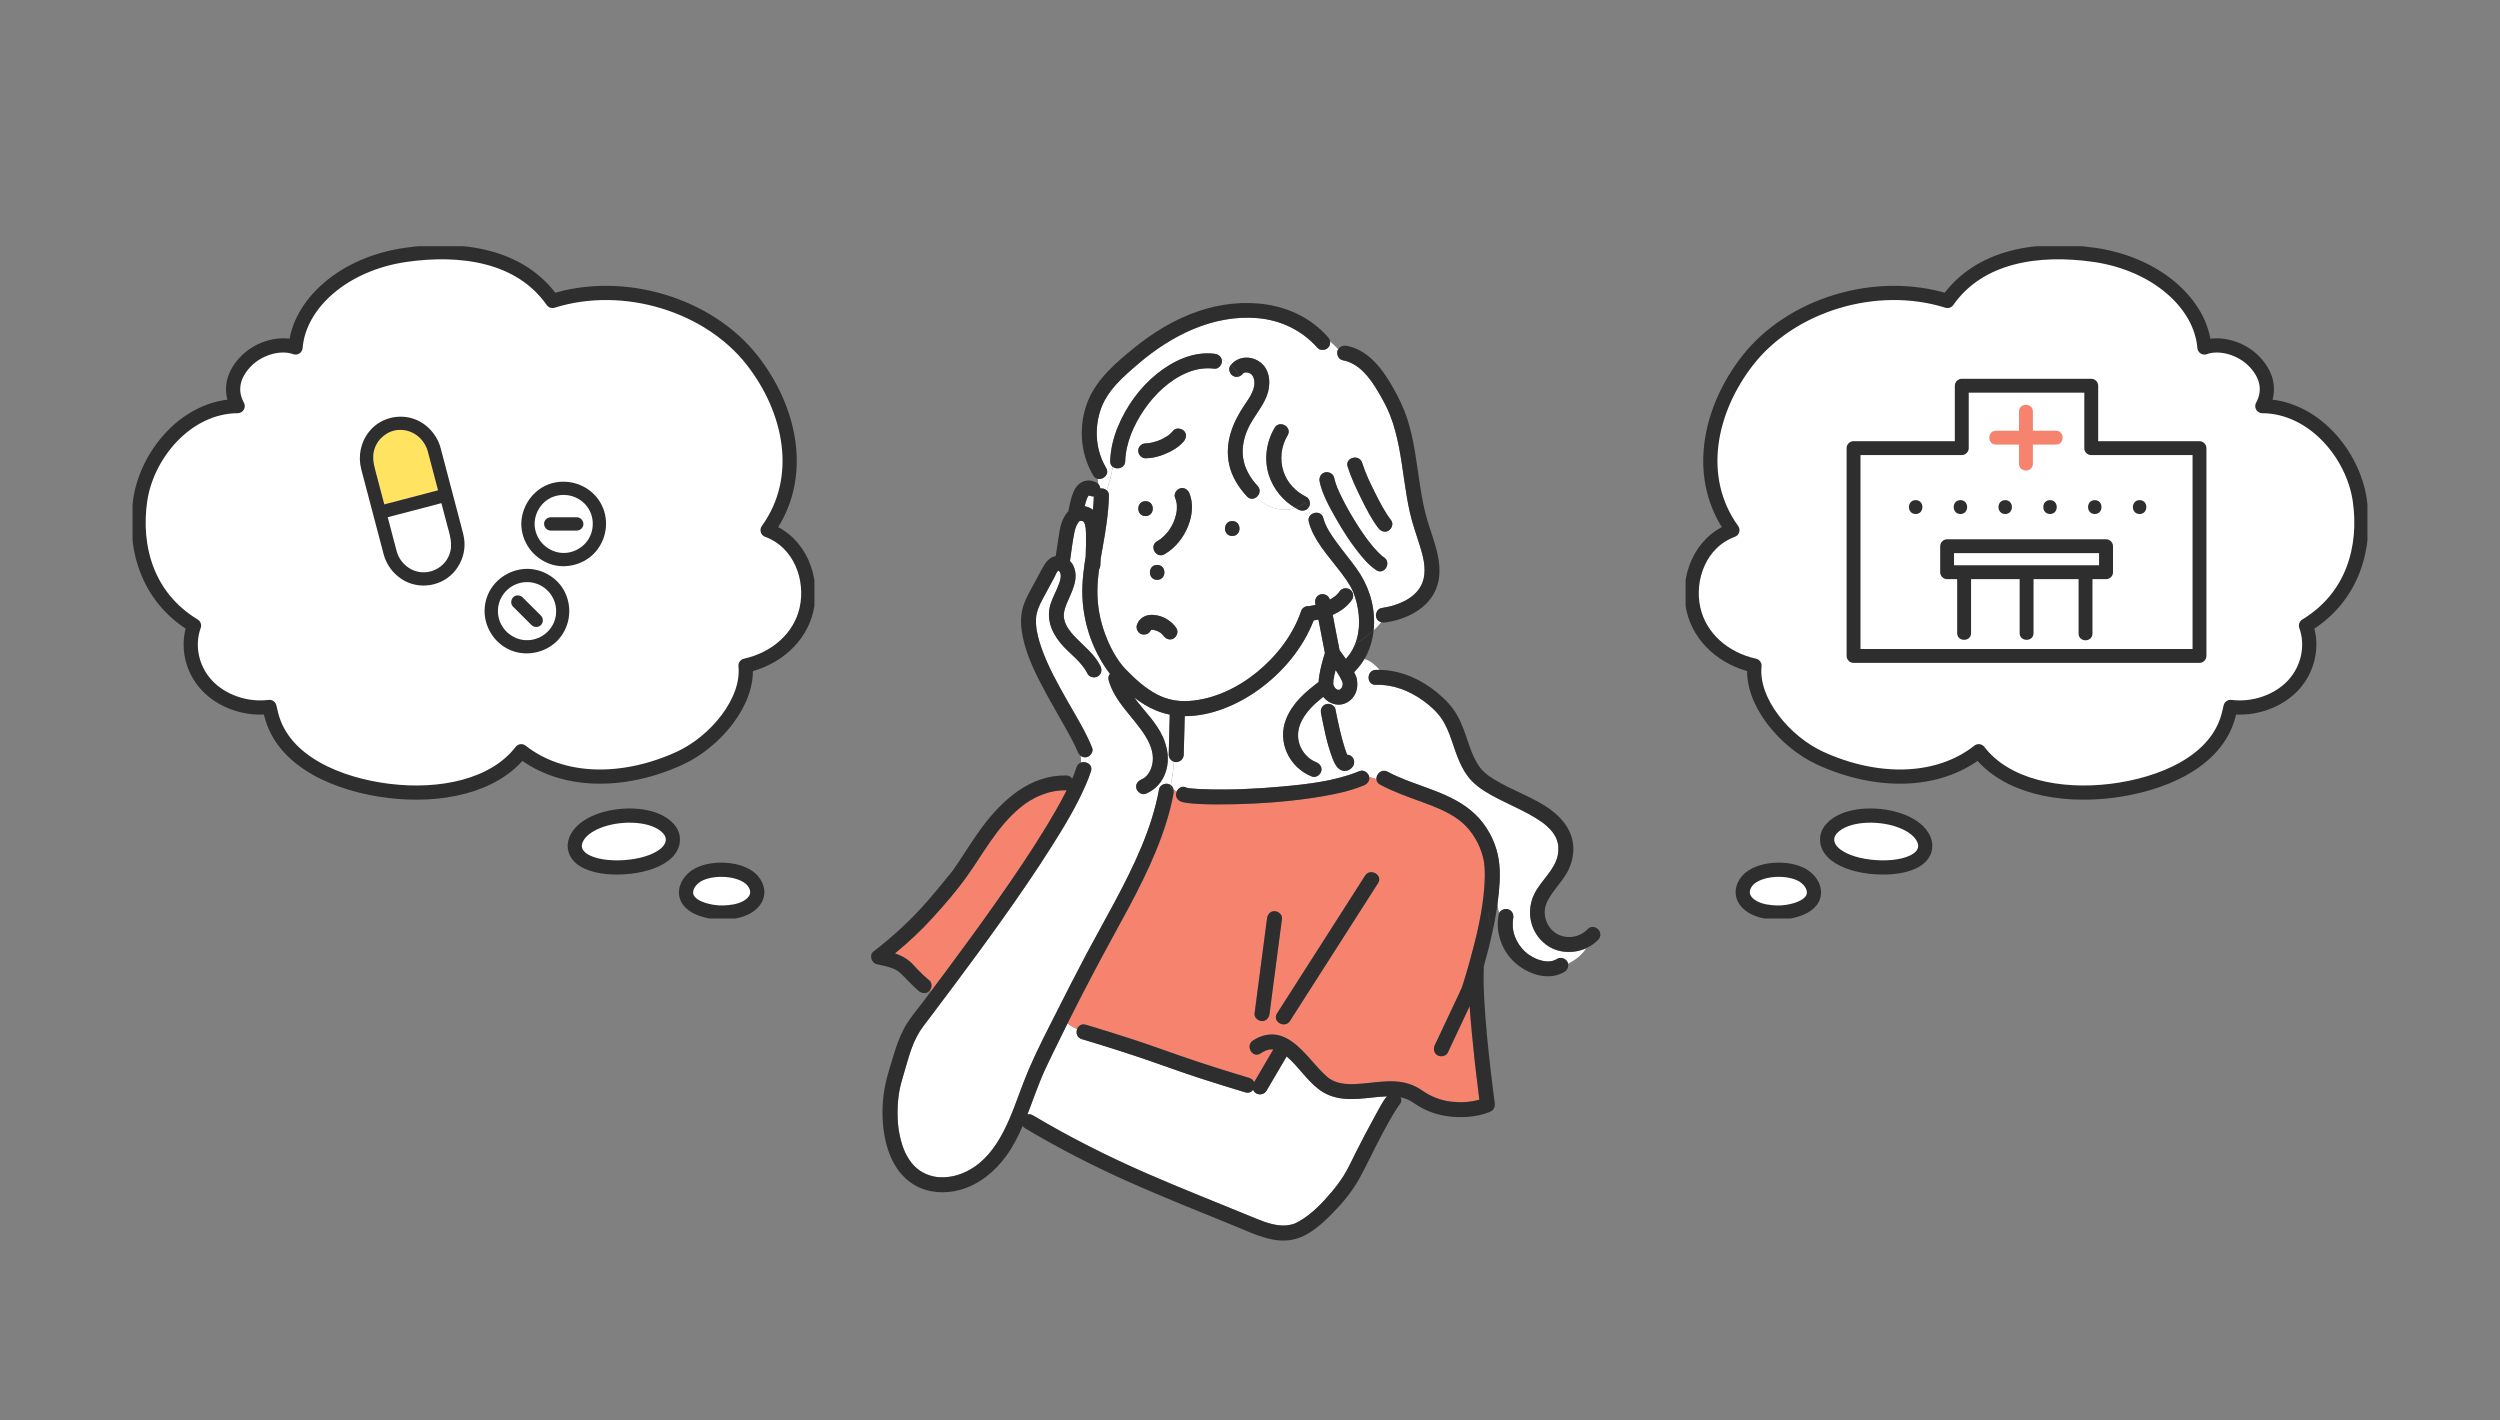 <svg fill="none" height="150" viewBox="0 0 264 150" width="264" xmlns="http://www.w3.org/2000/svg" xmlns:xlink="http://www.w3.org/1999/xlink"><rect x="0" y="0" width="264" height="150" fill="#808080" stroke="none"/><clipPath id="a"><path d="m178 26h72v71h-72z"/></clipPath><clipPath id="b"><path d="m0 0h72v71h-72z" transform="matrix(-1 0 0 1 86 26)"/></clipPath><clipPath id="c"><path d="m92 32h77v99h-77z"/></clipPath><g clip-path="url(#a)"><g fill="#fff"><path d="m222.97 83.516c5.193-.646 11.133-3.001 12.394-8.086.063-.258.123-.518.182-.777 2.444.313 5.037-.586 6.622-2.296s2.111-4.175 1.344-6.297c5.025-3.04 6.378-8.352 5.688-13.203s-4.889-9.932-10.297-9.974c.803-1.472.629-3.117-.781-4.633-1.494-1.605-3.863-2.113-5.332-1.556-.368-4.619-5.086-8.86-11.693-9.79-5.785-.813-12.034.018-15.444 4.874-7.557-2.372-16.505.417-21.083 6.264-4.105 5.244-5.61 12.414-1.63 17.942-3.436 1.267-4.833 5.114-4.117 8.331.673 3.025 3.229 5.261 6.451 5.976-.4 3.776 3.207 8.065 6.948 9.777 5.944 2.719 12.399 2.678 16.732-.738 2.867 3.732 8.603 4.857 14.016 4.184z"/><path d="m195.172 90.987c-1.365-.527-2.316-1.373-2.22-2.484.081-.947 1.096-1.753 2.445-2.117 2.205-.595 5.295-.161 6.914 1.17.805.662 1.182 1.524.909 2.28-.74 2.046-5.442 2.155-8.047 1.151z"/><path d="m186.394 96.241c-1.845-.342-2.944-1.612-2.06-3.004.92-1.448 3.947-1.761 5.711-.969 1.228.551 1.917 1.853 1.23 2.813-.508.711-1.583 1.062-2.614 1.222-.674.104-1.494.081-2.266-.063z"/></g><path d="m222.97 83.516c5.193-.646 11.133-3.001 12.394-8.086.063-.258.123-.518.182-.777 2.444.313 5.037-.586 6.622-2.296s2.111-4.175 1.344-6.297c5.025-3.04 6.378-8.352 5.688-13.203s-4.889-9.932-10.297-9.974c.803-1.472.629-3.117-.781-4.633-1.494-1.605-3.863-2.113-5.332-1.556-.368-4.619-5.086-8.86-11.693-9.79-5.785-.813-12.034.018-15.444 4.874-7.557-2.372-16.505.417-21.083 6.264-4.105 5.244-5.61 12.414-1.63 17.942-3.436 1.267-4.833 5.114-4.117 8.331.673 3.025 3.229 5.261 6.451 5.976-.4 3.776 3.207 8.065 6.948 9.777 5.944 2.719 12.399 2.678 16.732-.738 2.867 3.732 8.603 4.857 14.016 4.184z" stroke="#2e2e2e" stroke-linecap="round" stroke-linejoin="round" stroke-width="1.5"/><path d="m195.172 90.987c-1.365-.527-2.316-1.373-2.22-2.484.081-.947 1.096-1.753 2.445-2.117 2.205-.595 5.295-.161 6.914 1.17.805.662 1.182 1.524.909 2.28-.74 2.046-5.442 2.155-8.047 1.151z" stroke="#2e2e2e" stroke-linecap="round" stroke-linejoin="round" stroke-width="1.5"/><path d="m186.402 96.241c-1.845-.342-2.944-1.612-2.06-3.004.919-1.448 3.947-1.761 5.71-.969 1.229.551 1.918 1.853 1.231 2.813-.509.711-1.583 1.062-2.614 1.222-.674.104-1.494.081-2.266-.063z" stroke="#2e2e2e" stroke-linecap="round" stroke-linejoin="round" stroke-width="1.5"/></g><g clip-path="url(#b)"><g fill="#fff"><path d="m41.03 83.516c-5.193-.646-11.133-3.001-12.393-8.086-.064-.258-.123-.518-.183-.777-2.444.313-5.036-.586-6.622-2.296s-2.111-4.175-1.344-6.297c-5.025-3.04-6.378-8.352-5.688-13.203.69-4.851 4.889-9.932 10.297-9.974-.804-1.472-.63-3.117.78-4.633 1.494-1.605 3.863-2.113 5.333-1.556.368-4.619 5.086-8.86 11.693-9.79 5.785-.813 12.033.018 15.444 4.874 7.556-2.372 16.505.417 21.082 6.264 4.105 5.244 5.61 12.414 1.63 17.942 3.436 1.267 4.833 5.114 4.117 8.331-.674 3.025-3.229 5.261-6.451 5.976.4 3.776-3.207 8.065-6.949 9.777-5.944 2.719-12.399 2.678-16.732-.738-2.867 3.732-8.603 4.857-14.016 4.184z"/><path d="m68.828 90.987c1.365-.527 2.316-1.373 2.22-2.484-.082-.947-1.097-1.753-2.445-2.117-2.205-.595-5.295-.161-6.915 1.17-.805.662-1.181 1.524-.908 2.28.74 2.046 5.441 2.155 8.046 1.151z"/><path d="m77.606 96.241c1.845-.342 2.944-1.612 2.06-3.004-.919-1.448-3.946-1.761-5.71-.969-1.229.551-1.918 1.853-1.231 2.813.509.711 1.583 1.062 2.615 1.222.674.104 1.494.081 2.265-.063z"/></g><path d="m41.03 83.516c-5.193-.646-11.133-3.001-12.393-8.086-.064-.258-.123-.518-.183-.777-2.444.313-5.036-.586-6.622-2.296s-2.111-4.175-1.344-6.297c-5.025-3.04-6.378-8.352-5.688-13.203s4.889-9.932 10.297-9.974c-.804-1.472-.63-3.117.78-4.633 1.494-1.605 3.863-2.113 5.333-1.556.368-4.619 5.086-8.86 11.693-9.79 5.785-.813 12.033.018 15.444 4.874 7.556-2.372 16.505.417 21.082 6.264 4.105 5.244 5.61 12.414 1.63 17.942 3.436 1.267 4.833 5.114 4.117 8.331-.674 3.025-3.229 5.261-6.451 5.976.4 3.776-3.207 8.065-6.949 9.777-5.944 2.719-12.399 2.678-16.732-.738-2.867 3.732-8.603 4.857-14.016 4.184z" stroke="#2e2e2e" stroke-linecap="round" stroke-linejoin="round" stroke-width="1.5"/><path d="m68.828 90.987c1.365-.527 2.316-1.373 2.22-2.484-.082-.947-1.097-1.753-2.445-2.117-2.205-.595-5.295-.161-6.915 1.17-.805.662-1.181 1.524-.908 2.28.74 2.046 5.441 2.155 8.046 1.151z" stroke="#2e2e2e" stroke-linecap="round" stroke-linejoin="round" stroke-width="1.5"/><path d="m77.598 96.241c1.845-.342 2.944-1.612 2.06-3.004-.919-1.448-3.947-1.761-5.71-.969-1.229.551-1.918 1.853-1.231 2.813.509.711 1.583 1.062 2.615 1.222.674.104 1.494.081 2.266-.063z" stroke="#2e2e2e" stroke-linecap="round" stroke-linejoin="round" stroke-width="1.5"/></g><path d="m58.943 58.334c1.247.258 2.565-.345 3.216-1.424.659-1.092.575-2.527-.239-3.518-.831-1.011-2.202-1.376-3.436-.955-1.225.418-2.016 1.617-2.03 2.886.02 1.468 1.045 2.712 2.489 3.01zm-.786-3.712h2.746c.394 0 .687.323.704.702.017.379-.335.702-.704.702h-2.746c-.394 0-.687-.323-.704-.702-.017-.379.335-.702.704-.702z" fill="#fff"/><path d="m52.966 66.028c.338.601.794 1.002 1.436 1.32.017.008.037.017.053.025.006 0 .011.003.017.009.034.014.07.025.104.039.082.028.163.053.248.079.146.042.298.076.451.095.003 0 .161.011.197.014.084.003.172.006.256.003.087 0 .172-.008.256-.014.008 0 .051-.006.068-.006.025-.003.048-.008.073-.011.69-.121 1.222-.396 1.704-.865.279-.284.47-.553.653-.949.006-.008.006-.014.008-.02 0-.006.003-.009.006-.017.017-.045.034-.093.051-.14.031-.093.059-.188.085-.284.025-.095.045-.191.062-.286 0-.009.008-.056.011-.084 0-.028.009-.084.009-.093.059-.75-.096-1.376-.51-2.002-.113-.171-.152-.219-.296-.371-.104-.112-.276-.27-.363-.34-.096-.073-.296-.202-.436-.281-.158-.087-.237-.121-.344-.16-.175-.065-.352-.115-.532-.152-.048-.011-.096-.02-.144-.028 0 0-.023-.003-.045-.006-.02 0-.062-.006-.062-.006-.048-.003-.099-.009-.146-.011-.183-.008-.366 0-.549.014-.014 0-.02 0-.025 0-.04.006-.076.011-.116.02-.073.014-.144.028-.217.048-.653.16-1.177.483-1.636 1.014-.082.093-.177.225-.273.385-.045.076-.087.152-.127.23-.008.02-.07.152-.076.157-.062.154-.113.312-.152.474-.02.084-.039.168-.053.253 0 .008-.008.062-.014.09 0 .022-.006.051-.006.051-.008.182-.02.365-.008.547 0 .022.014.149.014.168.011.076.025.152.042.225.079.368.161.581.324.87zm1.222-2.948c.256-.278.735-.261.997 0 .082.081.161.16.242.241.566.564 1.132 1.129 1.698 1.693.279.278.259.713 0 .994-.256.278-.735.261-.997 0-.082-.081-.161-.16-.242-.241-.566-.564-1.132-1.129-1.698-1.693-.279-.278-.259-.713 0-.994z" fill="#fff"/><path d="m41.63 57.245c.087.329.166.657.259.983.231.814.777 1.488 1.524 1.887 1.492.795 3.382.079 4.013-1.482.456-1.123.048-2.21-.242-3.31-.192-.727-.383-1.454-.575-2.182-.059.017-.118.031-.177.048-1.83.48-3.664.96-5.494 1.438.231.873.459 1.746.69 2.622z" fill="#fff"/><path d="m40.583 53.263c.059-.017.118-.031.177-.048 1.83-.48 3.661-.96 5.494-1.438-.36-1.37-.724-2.743-1.084-4.113-.374-1.351-1.605-2.322-3.022-2.263-1.18.048-2.23.879-2.594 1.991-.256.783-.124 1.502.079 2.266.315 1.202.634 2.403.949 3.605z" fill="#ffe361"/><path d="m38.778 51.941c.208.789.417 1.578.622 2.367.279 1.053.555 2.109.834 3.162.096.359.186.722.284 1.081.293 1.061.949 1.971 1.867 2.583 1.83 1.218 4.365.806 5.716-.915.665-.845 1.022-1.929.946-3.004-.037-.522-.175-1.014-.307-1.513-.315-1.202-.634-2.403-.949-3.605-.422-1.6-.842-3.201-1.264-4.801-.428-1.553-1.673-2.825-3.261-3.187-1.563-.357-3.255.188-4.266 1.446-.918 1.137-1.214 2.6-.848 4.012.206.792.417 1.584.625 2.375zm7.834 1.196c.191.727.383 1.454.574 2.182.29 1.101.698 2.187.242 3.31-.634 1.561-2.52 2.277-4.013 1.482-.749-.399-1.295-1.07-1.523-1.887-.093-.326-.172-.654-.259-.983-.231-.873-.459-1.746-.69-2.623 1.83-.48 3.661-.96 5.494-1.438.059-.017.118-.031.177-.048zm-7.057-5.747c.363-1.112 1.414-1.943 2.594-1.991 1.417-.056 2.647.912 3.022 2.263.36 1.37.724 2.743 1.084 4.113-1.83.48-3.664.96-5.494 1.438-.059.017-.118.031-.177.048-.315-1.202-.634-2.403-.949-3.605-.203-.766-.335-1.482-.079-2.266z" fill="#2e2e2e"/><path d="m58.021 59.533c1.715.634 3.756.076 4.922-1.32 1.211-1.452 1.414-3.552.431-5.183-.977-1.614-2.864-2.423-4.711-2.089-2.095.379-3.588 2.297-3.616 4.383.025 1.89 1.2 3.552 2.977 4.209zm.462-7.095c1.233-.421 2.605-.056 3.436.955.814.991.898 2.426.239 3.518-.65 1.078-1.968 1.682-3.216 1.423-1.442-.3-2.47-1.544-2.489-3.01.017-1.266.808-2.468 2.03-2.886z" fill="#2e2e2e"/><path d="m58.158 56.029h2.746c.369 0 .721-.323.704-.702-.017-.379-.31-.702-.704-.702h-2.746c-.369 0-.721.323-.704.702.017.379.31.702.704.702z" fill="#2e2e2e"/><path d="m53.162 68.254c1.752 1.196 4.162.907 5.657-.556 1.332-1.356 1.664-3.366.873-5.085-.763-1.659-2.627-2.709-4.447-2.521-1.867.191-3.486 1.516-3.942 3.353-.456 1.831.304 3.748 1.856 4.81zm-.577-3.496c-.011-.185 0-.365.009-.547 0 0 .003-.028.006-.051.006-.028.011-.081.014-.09.014-.084.034-.169.053-.253.039-.16.09-.32.152-.474.003-.006.065-.138.076-.157.039-.079.082-.154.127-.23.096-.16.192-.289.273-.385.462-.531.983-.851 1.636-1.014.07-.017.144-.034.217-.048.037-.006.076-.014.115-.02h.025c.183-.014.366-.022.549-.014.048 0 .099.006.146.011 0 0 .039.003.062.006.02.003.045.006.045.006.048.008.096.017.144.028.18.036.36.087.532.152.107.039.186.073.344.16.144.079.344.205.436.281.087.067.256.227.363.34.144.154.183.199.296.371.414.626.569 1.255.51 2.002 0 .008-.006.065-.008.093-.006.028-.011.076-.011.084-.017.095-.037.194-.062.286-.025.096-.053.191-.084.284-.017.048-.034.093-.051.14-.003.008-.006.011-.006.017 0 .006-.006.011-.008.02-.183.399-.374.665-.653.949-.479.469-1.014.744-1.704.865-.025.006-.048.008-.073.011-.017 0-.059.006-.068.006-.085.006-.172.011-.256.014-.085 0-.172 0-.256-.003-.037 0-.194-.017-.197-.014-.152-.02-.301-.053-.451-.095-.085-.022-.166-.048-.248-.079-.034-.011-.07-.025-.104-.039-.008-.003-.014-.006-.017-.009-.017-.008-.037-.017-.053-.025-.642-.315-1.098-.716-1.436-1.32-.163-.289-.242-.502-.324-.87-.017-.073-.031-.149-.042-.225 0-.02-.011-.146-.014-.168z" fill="#2e2e2e"/><path d="m55.884 65.764c.082.081.161.16.242.241.262.261.738.278.997 0 .259-.281.279-.716 0-.994-.566-.564-1.132-1.129-1.698-1.693-.082-.082-.161-.16-.242-.241-.262-.261-.738-.278-.997 0-.259.281-.279.716 0 .994.566.564 1.132 1.129 1.698 1.693z" fill="#2e2e2e"/><path d="m200.234 68.534h31.299v-20.476h-10.697c-.23 0-.405-.088-.522-.22-.126-.117-.212-.289-.212-.513v-5.856h-12.204v5.856c0 .398-.337.734-.734.734h-10.695v20.476zm25.709-15.718c.946 0 .943 1.467 0 1.467-.944 0-.944-1.467 0-1.467zm-4.731 0c.947 0 .944 1.467 0 1.467s-.944-1.467 0-1.467zm-10.434-7.33h2.427v-2.025c0-.945 1.468-.943 1.468 0v2.025h2.428c.947 0 .944 1.467 0 1.467h-2.428v2.025c0 .946-1.468.943-1.468 0v-2.025h-2.427c-.945 0-.944-1.467 0-1.467zm5.705 8.797c-.947 0-.944-1.467 0-1.467s.944 1.467 0 1.467zm-4.731 0c-.946 0-.943-1.467 0-1.467.944 0 .944 1.467 0 1.467zm-4.73-1.467c.947 0 .944 1.467 0 1.467s-.944-1.467 0-1.467zm-2.149 4.861c0-.398.338-.734.734-.734h16.784c.397 0 .734.337.734.734v2.745c0 .23-.089.405-.221.522-.117.126-.289.211-.513.211h-1.44c.003.025.004.05.004.076v5.671c0 .946-1.468.943-1.468 0v-5.671c0-.026.002-.051.005-.076h-4.76v.029 5.671c0 .946-1.468.944-1.468 0v-5.671c0-.01 0-.019 0-.029h-5.13v.029 5.671c0 .946-1.467.944-1.467 0v-5.671c0-.01 0-.019 0-.029h-1.066c-.398 0-.734-.337-.734-.734v-2.745zm-2.582-4.861c.947 0 .944 1.467 0 1.467-.943 0-.943-1.467 0-1.467z" fill="#fff"/><path d="m206.344 59.684h15.316v-1.278h-15.316z" fill="#fff"/><g fill="#2e2e2e"><path d="m195.734 70h36.532c.396 0 .734-.336.734-.734v-21.944c0-.396-.336-.734-.734-.734h-10.697v-5.856c0-.396-.336-.734-.734-.734h-13.672c-.396 0-.734.336-.734.734v5.856h-10.695c-.396 0-.734.336-.734.734v21.944c0 .396.336.734.734.734zm.734-21.944h10.697c.396 0 .734-.336.734-.734v-5.856h12.204v5.856c0 .225.084.396.211.514.118.132.292.22.523.22h10.697v20.476h-35.066z"/><path d="m205.611 61.158h1.065v.029 5.671c0 .943 1.468.946 1.468 0v-5.671c0-.01 0-.019 0-.029h5.13v.029 5.671c0 .943 1.468.946 1.468 0v-5.671c0-.01 0-.019 0-.029h4.76c-.003.025-.005.05-.005.076v5.671c0 .943 1.468.946 1.468 0v-5.671c0-.026-.002-.051-.004-.076h1.439c.225 0 .397-.084.514-.211.132-.117.22-.292.22-.522v-2.745c0-.396-.336-.734-.734-.734h-16.783c-.397 0-.734.336-.734.734v2.745c0 .396.336.734.734.734zm14.688-2.745h1.362v1.278h-15.316v-1.278z"/><path d="m202.296 54.28c.944 0 .947-1.467 0-1.467s-.947 1.467 0 1.467z"/><path d="m207.023 54.28c.943 0 .946-1.467 0-1.467-.947 0-.947 1.467 0 1.467z"/><path d="m211.749 54.28c.944 0 .947-1.467 0-1.467s-.947 1.467 0 1.467z"/><path d="m216.482 52.812c-.943 0-.946 1.467 0 1.467.947 0 .947-1.467 0-1.467z"/><path d="m221.21 54.28c.944 0 .947-1.467 0-1.467s-.947 1.467 0 1.467z"/><path d="m225.944 54.28c.944 0 .947-1.467 0-1.467-.946 0-.946 1.467 0 1.467z"/></g><path d="m210.779 46.95h2.427v2.025c0 .943 1.468.946 1.468 0v-2.025h2.428c.944 0 .946-1.467 0-1.467h-2.428v-2.025c0-.943-1.468-.945-1.468 0v2.025h-2.427c-.944 0-.946 1.467 0 1.467z" fill="#f6836e"/><g clip-path="url(#c)"><path d="m122.18 66.617s.009.003.013.006c.016.006.025.009.044.016-.019-.006-.038-.013-.057-.022z" fill="#f6836e"/><path d="m124.264 53.164c-.01-.056-.007-.049 0 0z" fill="#f6836e"/><path d="m115.136 52.374c-.054-.022-.108-.038-.161-.054-.01.009-.019.019-.026.025-.054.082-.101.17-.145.259-.108.278-.191.561-.257.852.317.057.611.17.874.382.048-.473.083-.949.095-1.425-.171.022-.326-.016-.491-.088.038.016.073.032.111.047z" fill="#fff"/><path d="m122.86 67.134s.01.01.013.016c-.01-.016-.029-.042-.045-.064.01.016.023.032.032.048z" fill="#f6836e"/><path d="m122.18 66.618c-.045-.019-.111-.041-.077-.028.004 0 .01 0 .016.003.023.006.042.016.064.022z" fill="#f6836e"/><path d="m122.789 67.031c.013.019.023.032.032.048 0 0 .003.003.007.006-.013-.019-.026-.035-.039-.054z" fill="#f6836e"/><path d="m140.334 115.644c-1.604-.659-2.608-2.22-3.768-3.425-.222-.23-.456-.451-.697-.659-.073.123-.146.246-.218.372-.634 1.082-1.268 2.167-1.905 3.249-.221.381-.703.482-1.083.283-.159-.085-.27-.227-.33-.391-.165.243-.453.391-.824.278-1.625-.489-3.244-.987-4.857-1.514-1.714-.558-3.406-1.173-5.107-1.766-2.415-.842-4.858-1.605-7.304-2.34-.516-.155-.64-.653-.497-1.047-.349-.164-.688-.363-1.008-.606-.491.984-.979 1.971-1.457 2.958-.485 1-.979 2.003-1.401 3.031-.361.89-.687 1.792-1.023 2.691-.117.309-.235.621-.355.93.174-.047.374-.032.58.088 3.856 2.296 7.858 4.315 11.973 6.112 3.647 1.593 7.351 3.044 11.03 4.561.96.394 1.961.829 3.004.94.503.05 1.007.025 1.489-.133.047-.015.095-.031.142-.05.023-.006.032-.013.045-.016.012-.006.031-.016.057-.028.126-.06.253-.126.377-.196 1.334-.757 2.449-1.927 3.431-3.091.463-.548.894-1.122 1.277-1.728.475-.754.837-1.577 1.239-2.368.669-1.325 1.35-2.643 2.072-3.936.374-.669.745-1.467 1.258-2.076-2.037.079-4.17.681-6.131-.126z" fill="#fff"/><path d="m116.191 51.588c.247-.035.507.032.685.199.25-.83.5-1.659.624-2.488-.165-.126-.276-.322-.266-.596.041-1.246.336-2.473.811-3.624.89-2.157 2.306-4.147 4.141-5.614 1.695-1.356 3.831-2.375 6.055-2.107.352.044.662.237.757.565.289.145.64.356.97.634.811-1.012 2.275-1.034 3.244-.192.97.839.986 2.356.548 3.463-.475 1.208-1.375 2.173-1.932 3.343-.463.975-.716 2.1-.558 3.179.165 1.135.757 2.132 1.53 2.962.384.41.213.93-.13 1.192 1.071 1.148 2.725 1.602 4.119 1.132-1.302-.754-2.303-1.984-2.778-3.409-.555-1.665-.301-3.551.592-5.053.52-.874 1.889-.079 1.369.795-.691 1.161-.859 2.555-.431 3.838.393 1.176 1.29 2.113 2.392 2.659.384.189.488.729.285 1.079-.028.051-.063.095-.098.133.089.246.171.492.257.738.374-.401 1.182-.404 1.362.287.251.952.853 1.813 1.442 2.621.669.918 1.4 1.788 2.063 2.709 1.223 1.697 1.891 3.668 1.863 5.775-.003.252-.019.501-.045.754.289-.262.555-.546.789-.852-.247-.069-.45-.237-.532-.527-.105-.375.13-.908.554-.971 1.838-.271 4.024-1.139 4.468-3.144.257-1.164-.082-2.394-.428-3.504-.355-1.132-.76-2.242-1.023-3.403-.52-2.287-.713-4.63-1.16-6.929-.222-1.145-.51-2.28-.935-3.371-.332-.855-.788-1.675-1.254-2.466-.856-1.454-1.99-3.025-3.758-3.353-.421-.079-.659-.587-.555-.971.019-.073.051-.136.086-.192-.272-.29-.551-.568-.865-.823.041.237-.022.483-.212.672-.289.287-.84.322-1.122 0-1.619-1.839-3.865-2.917-6.308-3.129-4.68-.407-9.106 1.829-12.57 4.791-1.641 1.403-3.383 2.876-4.055 4.996-.637 2-.463 4.217.621 6.03.393.656-.282 1.268-.862 1.161 0 .18.013.36.041.539.079.095.143.211.178.322.015.05.025.104.028.154zm27.648-2.719c.358 1.12.783 1.996 1.325 3.091.513 1.028 1.048 2.085 1.749 2.999.26.341.05.883-.285 1.079-.403.233-.824.057-1.084-.284-.719-.94-1.267-2.025-1.787-3.081-.542-1.094-1.074-2.22-1.445-3.387-.31-.971 1.22-1.381 1.527-.419zm-3.932 1.019c.393-.107.887.132.976.552.159.76.434 1.325.742 1.962.43.892.918 1.76 1.441 2.602.498.804 1.074 1.672 1.622 2.359.254.319.517.631.802.921.127.132.26.259.396.378.019.019.117.095.136.11.038.025.076.054.114.079.853.552.057 1.917-.798 1.362-.589-.382-1.077-.899-1.524-1.432-1.074-1.28-1.993-2.697-2.81-4.154-.656-1.167-1.372-2.447-1.651-3.769-.089-.419.117-.852.554-.971z" fill="#fff"/><path d="m139.736 73.587c-.871.684-1.676 1.435-2.214 2.413-.457.826-.59 1.757-.27 2.655.282.792.929 1.514 1.721 1.823.399.158.678.523.554.971-.104.379-.576.707-.976.552-2.417-.949-3.713-3.684-2.712-6.122.688-1.678 2.019-2.807 3.413-3.867.006-.218.031-.438.069-.665.127-.81.349-1.612.593-2.394-.032-.164-.064-.328-.095-.492-.197-1.012-.393-2.028-.59-3.04-.167.035-.335.066-.5.091-1.141 2.939-3.241 5.453-5.792 7.298-2.215 1.605-5.035 2.823-7.823 2.81-.035 1.356-.073 2.712-.108 4.069-.012.442-.355.769-.792.788-.085.003-.168-.013-.247-.041-.048.845-.174 1.668-.326 2.476.161.117.259.296.297.489.108.066.216.133.33.199.158-.391.589-.672 1.049-.416.041.009.082.022.123.032.057.013.114.019.171.028.029.003.057.006.086.009.469.047.941.072 1.41.088 2.763.098 5.545-.028 8.295-.281 2.719-.249 5.589-.571 8.168-1.624-.209-.208-.418-.416-.627-.624-.01.019-.016.041-.029.06-.345.568-1.074.735-1.578.259-.335-.319-.51-.782-.668-1.205-.551-1.476-.849-3.062-1.16-4.605-.085-.419.118-.852.555-.971.393-.107.89.132.972.549v-.527c-.503-.091-.969-.382-1.292-.788z" fill="#fff"/><path d="m163.252 99.746c-1.686-1.268-2.129-3.517-1.21-5.374.7-1.41 2.138-2.466 2.458-4.056.051-.249.073-.457.06-.81-.009-.296 0-.249-.082-.561-.035-.133-.076-.262-.127-.388-.003-.009-.006-.016-.009-.022-.006-.009-.01-.019-.019-.038-.032-.06-.06-.12-.092-.18-.054-.098-.111-.196-.174-.287-.019-.032-.13-.177-.146-.199-.171-.208-.355-.401-.555-.58-.088-.082-.183-.158-.275-.237-.155-.129-.022-.028-.193-.148-.466-.334-.954-.631-1.458-.905-1.052-.571-2.148-1.056-3.213-1.599-.988-.505-1.996-1.072-2.779-1.87-1.159-1.186-1.634-2.842-2.164-4.365-.278-.807-.598-1.596-1.09-2.299-.494-.71-1.207-1.334-1.907-1.839-1.464-1.053-3.172-1.722-4.993-1.665-1.021.032-1.018-1.545 0-1.577h.031c-.643-.35-1.324-.473-2.078-.025.754-.451 1.432-.328 2.078.025.127-.003.251-.003.377 0-.459-.52-.944-.956-1.606-1.161-.304.508-.681.975-1.096 1.4.129.243.247.498.297.76.089.571.045 1.12-.237 1.634-.244.445-.659.788-1.141.946-.298.098-.602.11-.893.057v.527c.275 1.375.56 2.76.985 4.097.07.221.155.435.231.653.007.013.013.025.016.038.124.006.247.035.361.101.346.202.485.662.311 1.019.209.208.418.416.627.624.013-.006.029-.009.045-.016.396-.164.871.18.975.552.01.032.01.06.016.088.257.051.507.133.758.224-.032-.539.554-1.123 1.188-.782 3.013 1.608 6.745 2.066 9.28 4.523 1.173 1.135 2.025 2.697 2.364 4.289.272 1.277.228 2.611.101 3.905-.038.382-.085.763-.136 1.145.022.379.079.729.181 1.044.164-.315.579-.479.915-.388.434.12.637.552.555.971-.048.24-.064.625-.041.984.006.079.025.214.063.385.041.183.095.363.155.539.2.561.583 1.145 1.055 1.587.073.069.149.132.225.195.032.029.045.038.048.041.006 0 .019.013.057.038.142.095.282.189.431.274.345.196.561.287.947.392.361.097.51.123.9.1.257-.012.542-.104.792-.255.368-.224.871-.079 1.084.284.038.066.063.135.079.208.783-.385 1.467-.921 1.917-1.627-1.359.618-3.032.539-4.255-.385z" fill="#fff"/><path d="m142.521 63.645c-.475.565-1.099.984-1.787 1.287.241 1.24.482 2.482.723 3.722.231.303.453.615.671.93.257-.293.485-.606.679-.949.101-.18.186-.369.266-.558.32-.779.453-1.624.446-2.47-.006-.842-.167-1.776-.427-2.567-.171.233-.361.432-.571.602z" fill="#fff"/><path d="m143.095 63.046c-.057-.18-.12-.353-.187-.514-.358-.855-.953-1.621-1.511-2.35-1.185-1.555-2.674-3.129-3.184-5.062-.076-.293.006-.536.164-.706-.085-.246-.164-.492-.256-.738-.247.268-.65.315-.986.148-.117-.057-.228-.126-.339-.189-1.394.47-3.048.016-4.119-1.132-.282.214-.678.259-.988-.079-.875-.937-1.581-2.05-1.87-3.312-.522-2.283.324-4.453 1.597-6.33.529-.779 1.265-1.769 1.005-2.772-.092-.35-.27-.549-.548-.64-.172-.057-.276-.06-.4-.035-.085.019-.152.041-.177.076-.114.154-.263.271-.428.334.007.022.019.038.026.06-.007-.022-.019-.041-.026-.06-.203.079-.431.079-.656-.05-.342-.199-.538-.735-.285-1.079.016-.022.035-.038.051-.06-.33-.274-.678-.489-.97-.634.019.069.035.142.035.224 0 .388-.367.839-.792.788-1.017-.123-1.952.028-2.89.419-1.847.766-3.399 2.258-4.518 3.886-1.109 1.612-1.952 3.526-2.015 5.463-.025.741-.874.94-1.318.596-.124.83-.374 1.659-.624 2.488.136.126.228.309.222.552-.042 1.801-.324 3.576-.64 5.346-.08.438-.159.88-.232 1.321-.009.236-.019.476-.035.713-.009.158-.06.306-.139.429-.101.751-.168 1.504-.171 2.264-.01 1.523.26 3.015.779 4.447.498 1.369 1.239 2.832 2.266 3.882.979 1 2.028 1.958 3.279 2.608 1.055.549 2.212.757 3.394.675 2.61-.18 5.139-1.41 7.141-3.047 2.066-1.69 3.787-3.892 4.652-6.428.142-.419.516-.574.865-.536.066-.019.139-.032.215-.041-.276.035.029-.006.092-.019.073-.013.142-.025.215-.041.048-.009.095-.025.143-.035-.01-.047-.019-.095-.029-.139-.082-.419.114-.848.555-.971.39-.107.893.132.976.552.047-.025.098-.047.142-.076.14-.082.267-.189.406-.268-.006 0-.01.003-.013.006-.136.079-.05.038 0 0 .003 0 .007-.006.01-.006.025-.022.05-.041.076-.063.06-.054.12-.107.174-.167.051-.051.095-.104.143-.158.015-.025.038-.054.054-.079.243-.369.687-.492 1.083-.284.365.192.513.735.285 1.079-.079.123-.171.237-.263.347.209-.17.403-.369.571-.602zm-22.109-16.23c.114 0 .228-.013.342-.022.028-.006.06-.009.089-.016.069-.013.139-.028.212-.044.149-.035.295-.072.44-.12.076-.025.152-.05.225-.076.064-.022.152-.076.219-.085.028-.013.057-.025.089-.041.082-.038.164-.079.244-.123.145-.079.288-.161.424-.252.06-.038.117-.082.174-.123.039-.032.073-.063.111-.095.118-.104.229-.218.333-.341.285-.338.827-.268 1.122 0 .332.303.266.801 0 1.116-.536.628-1.268 1.047-2.022 1.356-.627.259-1.318.432-2.002.438-.444.003-.773-.363-.792-.788-.019-.429.377-.785.792-.788zm-.016 7.683c-1.02 0-1.02-1.577 0-1.577s1.02 1.577 0 1.577zm1.229 5.153c1.021 0 1.021 1.577 0 1.577-1.02 0-1.02-1.577 0-1.577zm1.743 7.762c-.364.233-.84.066-1.071-.268.013.019.003.009-.051-.069 0 0-.003-.003-.006-.006-.048-.054-.101-.107-.155-.158-.022-.022-.048-.041-.07-.06-.06-.044-.124-.082-.187-.12-.066-.038-.133-.073-.203-.107 0 0 0 0-.003 0-.047-.016-.076-.028-.089-.032-.107-.038-.218-.063-.332-.085-.067-.006-.133-.006-.2 0-.009 0-.022.003-.032.006-.155.369-.541.565-.941.473-.408-.091-.675-.574-.554-.971.149-.483.494-.823.969-.994.381-.136.805-.11 1.195-.032.802.158 1.568.665 2.012 1.347.241.369.063.855-.285 1.079zm1.53-11.874c-.497 1.23-1.33 2.305-2.49 2.98-.884.514-1.679-.848-.799-1.363.13-.076.254-.158.377-.243.013-.009.026-.016.032-.022 0 0 .007-.006.016-.013.048-.041.095-.079.143-.12.206-.183.392-.382.57-.593.009-.013.019-.022.025-.028 0 0 .003-.006.013-.019.038-.05.073-.101.108-.151.076-.114.149-.227.218-.347.07-.117.133-.236.19-.359.026-.054.051-.11.076-.167.004-.009.007-.013.01-.016 0-.009.006-.016.009-.032.092-.246.175-.495.232-.754.022-.095.038-.192.054-.287.003-.032.012-.104.012-.117.007-.057.01-.11.01-.167.006-.12.006-.243 0-.363 0-.054-.007-.107-.013-.161 0-.009 0-.016 0-.025-.041-.221-.095-.432-.18-.64-.162-.397.177-.867.554-.971.447-.123.814.158.976.552.437 1.075.282 2.369-.143 3.419zm4.655 1.063c-1.02 0-1.02-1.577 0-1.577s1.02 1.577 0 1.577z" fill="#fff"/><path d="m123.938 83.758c-.187 1.022-.437 2.028-.745 3.018-1.314 4.245-3.491 8.175-5.617 12.057-1.67 3.05-3.286 6.135-4.842 9.247.324.243.659.442 1.008.606.127-.35.459-.612.919-.476 1.625.489 3.244.987 4.857 1.514 1.714.558 3.406 1.173 5.108 1.766 2.414.842 4.857 1.605 7.303 2.34.269.082.428.255.504.46.073-.123.145-.246.218-.372.606-1.031 1.208-2.062 1.813-3.094-.067-.006-.137-.009-.203-.009-.029 0-.159.009-.168.006-.311.038-.65.205-.979.423-.852.564-1.645-.804-.799-1.363.853-.564 1.889-.813 2.887-.507.912.28 1.67.905 2.332 1.57.615.615 1.163 1.29 1.755 1.927.266.284.539.565.834.817.158.136.139.126.351.265.152.098.311.183.482.249.935.366 1.98.306 2.959.221 1.074-.095 2.145-.268 3.226-.234 1.106.038 2.107.319 3.016.953.922.643 1.993 1.082 3.118 1.198 1.023.108 1.993.06 2.95-.214-.032-.24-.064-.483-.095-.722-.267-2.094-.504-4.195-.697-6.295-.086-.947-.172-1.899-.238-2.852-.77 1.634-1.54 3.268-2.307 4.902-.183.388-.741.482-1.083.283-.393-.227-.466-.693-.285-1.078.865-1.839 1.733-3.678 2.598-5.516.085-.18.158-.391.259-.568.023-.073.048-.145.07-.218.26-.807.501-1.621.729-2.438.741-2.665 1.407-5.424 1.584-8.127.041-.634.057-1.271.013-1.905-.013-.161-.026-.322-.048-.483-.006-.035-.035-.218-.041-.249-.057-.293-.136-.577-.231-.861-.466-1.413-1.347-2.675-2.51-3.501-1.172-.833-2.442-1.318-3.767-1.804-1.505-.549-3.019-1.082-4.436-1.836-.263-.139-.377-.356-.389-.58-.251-.088-.501-.17-.758-.224.067.407-.199.729-.567.883-1.41.583-2.928.905-4.429 1.161-3.115.53-6.287.763-9.446.83-1.197.025-2.395.028-3.593-.035-.424-.022-.849-.057-1.27-.117-.247-.035-.517-.073-.729-.211-.38-.243-.434-.647-.301-.971-.114-.063-.222-.129-.329-.199.022.117.031.236.009.359zm17.069 13.634c1.048-1.64 2.097-3.283 3.146-4.923.545-.855 1.917-.063 1.369.795-.387.602-.77 1.205-1.157 1.807-1.666 2.605-3.33 5.21-4.997 7.815-1.048 1.64-2.097 3.283-3.146 4.923-.545.855-1.917.063-1.369-.795.387-.602.77-1.204 1.157-1.807 1.667-2.605 3.33-5.21 4.997-7.815zm-7.215-.385c.057-.426.317-.788.792-.788.39 0 .846.366.792.788-.437 3.343-.877 6.69-1.315 10.033-.057.425-.317.788-.792.788-.39 0-.846-.366-.792-.788.437-3.343.878-6.69 1.315-10.033z" fill="#f6836e"/><path d="m105.326 95.089c1.819-2.589 3.6-5.213 5.241-7.919.688-1.135 1.356-2.287 1.958-3.469.045-.085.083-.17.127-.256-.019 0-.038.006-.06.006-1.835-.025-3.524.716-4.908 1.877-2.399 2.012-3.783 4.712-5.583 7.232-1.087 1.523-2.351 2.971-3.606 4.356-1.229 1.356-2.57 2.596-3.98 3.76.567.195 1.109.457 1.575.858.288.246.532.539.789.813.396.423.824.817 1.274 1.186.317.259.282.779.038 1.069.048.019.095.038.143.057.504-.672 1.011-1.343 1.514-2.018 1.857-2.495 3.691-5.005 5.478-7.551z" fill="#f6836e"/><path d="m130.125 56.6c1.02 0 1.02-1.577 0-1.577-1.021 0-1.021 1.577 0 1.577z" fill="#2e2e2e"/><path d="m120.968 52.922c-1.02 0-1.02 1.577 0 1.577 1.021 0 1.021-1.577 0-1.577z" fill="#2e2e2e"/><path d="m122.195 61.233c1.02 0 1.02-1.577 0-1.577s-1.02 1.577 0 1.577z" fill="#2e2e2e"/><path d="m125.012 46.602c.266-.315.333-.81 0-1.117-.295-.268-.833-.337-1.122 0-.101.12-.212.233-.332.341-.035.032-.073.063-.111.095-.057.041-.114.082-.174.123-.137.091-.279.177-.425.252-.079.041-.162.082-.244.123-.029.013-.057.028-.089.041-.066.009-.155.063-.218.085-.076.028-.149.054-.225.076-.146.047-.292.085-.441.12-.069.016-.139.032-.212.044-.029.006-.06.009-.089.016-.114.009-.228.022-.342.022-.415 0-.811.359-.792.788.019.426.349.792.792.788.681-.006 1.375-.18 2.003-.438.754-.312 1.486-.729 2.021-1.356z" fill="#2e2e2e"/><path d="m122.125 66.597s-.009 0-.016-.003c.013.006.042.016.089.032-.003 0-.006-.003-.013-.006-.022-.009-.041-.016-.063-.022z" fill="#2e2e2e"/><path d="m123.943 67.418c.349-.224.526-.71.286-1.079-.444-.681-1.211-1.189-2.012-1.347-.39-.076-.815-.104-1.195.032-.472.17-.821.511-.969.994-.121.394.145.877.554.971.399.091.786-.101.941-.473.01 0 .022-.003.032-.006h.199c.111.022.225.047.333.085-.032-.013.032.009.076.028.019.006.038.016.057.022-.019-.006-.032-.013-.044-.016h.003c.07.032.136.069.203.107.063.038.126.079.187.12.022.019.047.038.069.06.054.051.108.101.156.158 0 0 .003.003.006.006-.01-.013-.019-.028-.032-.047.013.019.026.035.038.054.019.022.038.051.045.063.231.334.706.501 1.071.268z" fill="#2e2e2e"/><path d="m122.827 67.085s-.003-.003-.007-.006c.055.083.065.089.052.07-.004-.006-.01-.009-.013-.016-.01-.016-.023-.032-.032-.048z" fill="#2e2e2e"/><path d="m114.021 54.972s.003 0 .007-.003c-.013.003-.016.006-.007.003z" fill="#fff"/><path d="m114.289 55.006s-.029-.003-.055-.006c.013.003.029.006.042.01.01 0 .016 0 .013-.003z" fill="#fff"/><path d="m114.228 54.995c-.067-.019-.039-.009 0 0h.013c-.003 0-.007 0-.013 0z" fill="#fff"/><path d="m123.416 79.684c.038-1.41.076-2.82.111-4.226-.935-.192-1.828-.549-2.652-1.05-.374-.23-.745-.482-1.106-.757 1.011 1.381 2.329 2.596 3.029 4.166.501 1.126.703 2.353.345 3.558-.332 1.126-1.071 1.993-2.161 2.441-.396.164-.871-.18-.975-.552-.124-.448.158-.807.554-.971.71-.293 1.084-1.145 1.166-1.861.114-.987-.282-1.927-.798-2.75-1.249-1.996-3.182-3.507-3.85-5.844-.079-.281-.01-.514.136-.681-2.015-2.652-3.051-6.002-2.912-9.323.032-.779.118-1.552.228-2.321.038-.259.076-.514.118-.773.016-.407.025-.811.031-1.217.007-.382.007-.763 0-1.145-.003-.161-.009-.322-.022-.482-.003-.063-.009-.129-.016-.192-.038-.063-.035-.186-.054-.256-.006-.025-.069-.199-.069-.214-.032-.063-.07-.123-.108-.186.06.104.029.066-.013.016-.009-.006-.019-.016-.034-.028-.032-.006-.064-.016-.096-.025-.012 0-.031-.006-.05-.009-.019 0-.035 0-.032 0-.047 0-.095 0-.143-.006-.006 0-.012.006-.019.006-.019.016-.038.032-.053.047-.026.025-.048.054-.07.079-.048.085-.108.161-.155.246-.023.044-.045.085-.067.129-.009.019-.016.028-.022.038 0 .006-.003.009-.01.022-.085.214-.148.438-.193.665-.193.965-.317 1.955-.45 2.93 0 .009 0 .022-.003.032 0 .016-.009.028-.013.041.159.164.295.353.387.565.602 1.385-.244 2.744-.754 3.999-.231.568-.374 1.142-.203 1.747.181.637.608 1.18 1.055 1.656.96 1.016 2.114 1.864 2.741 3.144.187.385.108.852-.285 1.079-.349.202-.897.101-1.084-.284-.643-1.315-1.926-2.113-2.842-3.22-1.02-1.23-1.559-2.687-1.02-4.258.203-.587.5-1.132.732-1.709.164-.41.469-1.145.193-1.571-.029-.044-.108-.132-.124-.132-.171.032-.361.561-.431.691-.364.675-.728 1.35-1.093 2.025-.316.59-.637 1.176-.785 1.835-.007.035-.045.265-.048.259-.009.079-.016.161-.019.243-.013.202-.009.404 0 .606.041.798.285 1.694.583 2.542.694 1.974 1.74 3.822 2.769 5.639.906 1.596 1.892 3.176 2.576 4.882.159.397-.177.867-.554.971-.251.069-.476.009-.653-.126.022.233.035.47.041.703.542-.183 1.268.224 1.046.921-.146.457-.327.902-.513 1.344-.989 2.321-2.32 4.504-3.666 6.633-1.667 2.64-3.441 5.21-5.251 7.755-1.72 2.419-3.482 4.813-5.259 7.187-.716.956-1.435 1.909-2.155 2.864-.285.379-.574.757-.859 1.139-.542.722-.941 1.517-1.245 2.362-.323.899-.567 1.823-.84 2.737-.181.606-.352 1.202-.46 1.823-.092.527-.155 1.145-.174 1.795-.019.669.006 1.337.086 2.003.057.47.215 1.233.399 1.801.19.586.38 1.018.748 1.58.589.895 1.458 1.532 2.579 1.769.691.145 1.59.104 2.37-.11.881-.246 1.717-.694 2.424-1.271 1.473-1.205 2.414-2.877 3.165-4.596.754-1.722 1.315-3.523 2.053-5.251.903-2.116 1.971-4.172 3.013-6.226 1.033-2.031 2.057-4.068 3.128-6.08.985-1.848 2.015-3.675 3-5.526 1.996-3.744 3.888-7.639 4.651-11.84.076-.423.59-.656.976-.552.095.025.175.069.247.12.156-.807.282-1.631.327-2.476-.311-.107-.555-.419-.545-.748z" fill="#fff"/><path d="m113.933 55c-.028.01-.022.003 0 0z" fill="#fff"/><path d="m114.232 55s-.007 0-.013 0c.019.006.038.01.051.01-.013-.003-.029-.006-.042-.01z" fill="#2e2e2e"/><path d="m145.056 66.552c-.621.568-1.337 1.05-1.984 1.526-.079.189-.164.379-.266.558-.193.341-.424.653-.678.949-.215-.315-.44-.625-.672-.93-.24-1.24-.481-2.482-.722-3.722.688-.303 1.312-.722 1.787-1.287-.656.527-1.492.76-2.449.76.953 0 1.793-.23 2.449-.76.092-.11.184-.224.263-.347.228-.344.079-.886-.285-1.079-.396-.208-.84-.085-1.084.284-.016.025-.038.051-.054.079-.047.054-.092.107-.142.158-.057.057-.114.114-.175.167-.025.022-.05.044-.076.063 0 0-.006.006-.009.006.006 0 .006-.003.013-.006-.14.079-.267.186-.406.268-.047.028-.095.051-.143.076-.082-.419-.586-.656-.975-.552-.441.12-.634.552-.555.971.01.047.019.095.029.139-.048.013-.095.025-.143.035-.073.016-.143.028-.215.041-.061.009-.365.054-.092.019-.076.009-.146.025-.216.041-.348-.038-.722.117-.865.536-.868 2.536-2.588 4.737-4.651 6.428-1.999 1.637-4.531 2.867-7.142 3.047-1.185.082-2.338-.126-3.393-.675-1.252-.65-2.304-1.609-3.28-2.608-1.029-1.05-1.768-2.514-2.265-3.882-.52-1.432-.789-2.924-.779-4.447.003-.76.072-1.514.171-2.264.079-.126.13-.271.139-.429.016-.237.022-.473.035-.713.073-.442.152-.88.231-1.321.32-1.769.602-3.545.64-5.346.007-.243-.085-.426-.222-.552-.221.738-.44 1.476-.564 2.211.124-.738.343-1.476.564-2.211-.177-.167-.437-.233-.684-.199-.003-.054-.013-.104-.028-.155-.035-.11-.096-.227-.178-.322.07.461.244.915.643 1.309-.399-.397-.573-.848-.643-1.309-.054-.063-.114-.12-.187-.151-.307-.136-.63-.252-.969-.214-.374.041-.697.177-.97.445-.431.423-.634 1.041-.783 1.609-.091.347-.161.697-.231 1.047-.009.044-.013.088-.019.132-.282.293-.497.669-.656 1.057-.247.596-.307 1.227-.408 1.858-.096.609-.194 1.217-.279 1.829-.77.142-1.15.798-1.493 1.432-.386.716-.776 1.429-1.159 2.145-.355.662-.713 1.353-.881 2.091-.219.968-.136 1.968.066 2.933.466 2.189 1.547 4.252 2.614 6.204.602 1.098 1.233 2.179 1.848 3.274.269.476.532.956.782 1.441.111.214.219.432.323.653.048.101.095.205.14.306.012.028.025.057.038.085.006.013.035.082.044.114.07.173.181.322.32.426-.05-.53-.155-1.047-.351-1.533.196.489.301 1.006.351 1.533.178.133.403.192.653.126.377-.104.713-.571.554-.971-.684-1.706-1.669-3.286-2.576-4.882-1.029-1.817-2.075-3.662-2.769-5.639-.298-.848-.542-1.744-.583-2.542-.009-.202-.012-.404 0-.606.003-.082.013-.161.019-.243 0 .006.041-.224.048-.259.149-.659.469-1.246.786-1.835.364-.675.728-1.35 1.093-2.025.069-.129.259-.659.431-.691.015 0 .095.088.123.132.276.426-.028 1.161-.193 1.571-.231.574-.529 1.123-.732 1.709-.539 1.571 0 3.025 1.02 4.258.916 1.104 2.196 1.902 2.842 3.22.187.382.735.486 1.084.284.393-.227.472-.694.285-1.079-.627-1.284-1.781-2.129-2.741-3.144-.446-.476-.874-1.019-1.055-1.656-.174-.606-.028-1.176.203-1.747.51-1.255 1.356-2.618.754-3.999-.092-.211-.228-.404-.386-.565.003-.016.009-.028.012-.041 0-.009 0-.022.003-.032.133-.975.257-1.968.45-2.93.045-.227.108-.451.194-.665.003-.013.006-.016.009-.022.006-.009.013-.022.022-.038.022-.044.045-.088.067-.129.047-.085.108-.164.155-.246.025-.025.048-.054.07-.079.016-.016.035-.032.054-.047.006 0 .012-.003.019-.006.047 0 .095.003.142.006h.032c-.067-.022-.038-.009 0 0h.013c.025 0 .053.003.053.006 0 .003-.003.006-.012.003.031.009.063.016.095.025.016.009.025.019.035.028.041.05.073.088.012-.016.035.063.073.123.108.186 0 .016.063.192.07.214.019.069.016.192.054.256.006.063.012.129.016.192.009.161.015.322.022.482.009.382.009.763 0 1.145-.007.407-.016.81-.032 1.217-.041.255-.082.514-.117.773-.111.769-.193 1.542-.228 2.321-.14 3.318.893 6.67 2.911 9.323-.145.167-.218.401-.136.681.666 2.337 2.602 3.848 3.85 5.844.513.823.912 1.766.798 2.75-.082.713-.459 1.567-1.166 1.861-.396.164-.678.523-.554.971.101.372.577.716.976.552 1.09-.451 1.828-1.315 2.161-2.441.355-1.202.155-2.429-.346-3.558-.7-1.571-2.018-2.785-3.029-4.166.361.271.732.527 1.106.757.821.505 1.717.861 2.652 1.05-.038 1.41-.076 2.82-.111 4.226-.009.328.235.643.545.748.032-.599.029-1.208-.041-1.836.07.628.076 1.236.041 1.836.079.028.162.044.247.041.438-.019.78-.347.792-.788.035-1.356.073-2.712.108-4.069 2.788.013 5.608-1.208 7.823-2.81 2.551-1.848 4.651-4.359 5.792-7.298.165-.025.333-.057.501-.091.196 1.012.393 2.028.589 3.04.032.164.063.328.095.492-.244.782-.466 1.583-.592 2.394-.035.227-.061.448-.07.665-1.394 1.06-2.725 2.192-3.413 3.867-1.001 2.438.295 5.172 2.713 6.122.399.158.868-.17.975-.552.124-.448-.155-.814-.554-.971-.792-.312-1.439-1.031-1.721-1.823-.32-.899-.186-1.829.27-2.656.538-.978 1.343-1.728 2.215-2.413.513.64 1.372.997 2.186.732.481-.158.896-.501 1.14-.946.282-.514.327-1.063.238-1.634-.051-.262-.171-.52-.298-.76.542-.555 1.017-1.176 1.353-1.873.387-.804.618-1.665.71-2.548zm-31.149-11.553s.003 0 .019-.003c-.016.003-.019.006-.019.003zm.104-.032s-.006 0 .006-.003c0 0-.003 0-.006.003zm1.401-1.126c-.263-.211-.558-.325-.875-.382.067-.29.149-.577.257-.852.041-.088.092-.177.146-.259.009-.009.019-.019.025-.025.054.016.108.032.161.054-.038-.016-.072-.032-.11-.047.161.069.316.11.491.088-.013.479-.048.952-.095 1.425zm25.981 18.986s.022-.006.022-.003c0 0-.009 0-.022.003zm.32-.319s0 .009-.003.016c-.013.025-.025.05-.038.076-.013.022-.029.047-.045.069-.028.025-.057.054-.085.082 0-.006-.048.025-.089.054-.025.006-.05.013-.073.022 0 0-.003 0-.006 0-.019 0-.041 0-.048 0-.015 0-.025 0-.038 0-.003 0-.006 0-.009-.003-.025-.009-.054-.016-.079-.025-.019-.009-.035-.019-.054-.028-.01-.006-.038-.028-.063-.044-.032-.032-.089-.085-.102-.098-.006-.006-.013-.009-.016-.016s-.006-.013-.012-.022c-.023-.038-.045-.072-.067-.11 0-.003-.009-.016-.016-.028-.003-.009-.006-.016-.009-.022-.01-.035-.019-.069-.029-.101-.006.016-.022 0-.022-.035 0-.022 0-.041 0-.063-.003-.022-.006-.044-.016-.06.007.016.01.025.013.041 0-.003 0-.009 0-.013 0-.095.003-.192.013-.287 0-.009 0-.025 0-.041 0-.003 0-.006 0-.013v-.006c0 .009 0 .016-.004.022 0-.038 0-.088.016-.107v.028c0-.009 0-.019.003-.028.019-.117.038-.23.061-.344.041-.208.088-.413.139-.621.155.236.307.473.447.719.069.126.133.252.196.382 0-.009-.003-.016-.003-.019 0 .009.006.019.01.028.006.009.012.022.015.032.045.091.01.035-.012-.016.009.019.019.038.025.054.016.044.025.091.038.139 0 .035.006.101.006.133 0 .066-.05.246 0 .079-.019.06-.031.123-.047.183z" fill="#2e2e2e"/><path d="m143.241 60.029c-.662-.921-1.394-1.791-2.062-2.709-.59-.807-1.189-1.668-1.442-2.621-.181-.688-.986-.688-1.363-.287.301.874.659 1.694 1.699 2.107-1.04-.413-1.398-1.236-1.699-2.107-.158.17-.244.413-.164.707.51 1.937 1.999 3.51 3.184 5.062.558.732 1.153 1.498 1.511 2.35.067.161.13.334.187.514.26.792.419 1.725.428 2.567.006.842-.127 1.69-.447 2.47.647-.476 1.363-.959 1.984-1.526.025-.249.041-.501.044-.754.029-2.104-.64-4.075-1.863-5.775z" fill="#2e2e2e"/><path d="m128.242 37.355c-2.227-.268-4.363.751-6.055 2.107-1.831 1.467-3.247 3.457-4.141 5.614-.475 1.151-.77 2.378-.811 3.624-.01.274.101.47.266.596.048-.325.079-.65.079-.975 0 .325-.028.65-.079.975.444.341 1.296.145 1.318-.596.064-1.937.906-3.851 2.015-5.463 1.119-1.624 2.671-3.116 4.519-3.886.937-.388 1.872-.542 2.889-.419.425.05.792-.401.792-.788 0-.082-.016-.154-.035-.224-.006 0-.012-.006-.015-.009.006 0 .012.006.015.009-.098-.331-.405-.524-.757-.565z" fill="#2e2e2e"/><path d="m146.915 54.959c-.7-.918-1.235-1.971-1.749-2.999-.545-1.091-.969-1.971-1.324-3.091-.307-.965-1.838-.552-1.527.419.37 1.167.903 2.293 1.445 3.387.522 1.056 1.071 2.142 1.787 3.081.259.338.684.517 1.083.284.336-.196.545-.738.285-1.079z" fill="#2e2e2e"/><path d="m146.139 58.848c-.038-.025-.076-.054-.114-.079-.016-.016-.114-.091-.137-.11-.139-.12-.269-.246-.396-.379-.285-.293-.548-.602-.801-.921-.548-.688-1.128-1.555-1.623-2.359-.522-.845-1.01-1.709-1.441-2.602-.308-.637-.58-1.202-.742-1.962-.088-.416-.579-.659-.976-.552-.434.12-.64.552-.554.971.279 1.321.995 2.599 1.651 3.769.817 1.454 1.736 2.87 2.81 4.154.447.533.935 1.05 1.524 1.432.856.555 1.651-.811.799-1.363z" fill="#2e2e2e"/><path d="m140.965 62.984c-.138.08-.051.038 0 0z" fill="#2e2e2e"/><path d="m141.635 72.67c.016-.022.032-.044.045-.069.012-.025.025-.051.038-.076 0-.006 0-.009.003-.016.016-.06.028-.123.048-.183-.051.164 0-.013 0-.079 0-.032-.007-.098-.007-.133-.009-.047-.022-.091-.038-.139-.006-.016-.016-.035-.025-.054-.003-.009-.007-.019-.01-.025-.063-.129-.126-.256-.196-.382-.14-.246-.292-.483-.447-.719-.051.205-.098.413-.139.621-.022.114-.045.23-.061.344 0 .009 0 .019-.003.028 0 .019-.006.041-.009.057v.006.013.041c-.01.095-.016.192-.013.287v.013c.022.066.029.107.025.12.01.035.019.069.029.101 0 .003.003.013.01.022.006.013.015.025.015.028.023.035.045.072.067.11.006.009.009.016.013.022.006.003.009.006.015.016.01.009.07.066.102.098.025.016.054.038.063.044.016.009.035.019.054.028.029.006.057.016.079.025.007 0 .007 0 .01.003h.038.047.007c.022-.006.047-.013.073-.022.041-.032.088-.06.088-.054.029-.028.057-.057.086-.082z" fill="#fff"/><path d="m141.42 72.828s-.009 0-.022.003c.01 0 .019-0.0.022-.003z" fill="#fff"/><path d="m140.812 72.234v.063c0 .038.016.05.023.035-.007-.019-.013-.038-.016-.06 0-.013-.003-.025-.007-.038z" fill="#fff"/><path d="m140.797 72.167c.006.019.013.038.016.061 0-.006 0-.016 0-.022-.006-.016-.006-.022-.013-.041z" fill="#fff"/><path d="m141.68 71.875s0 .012.003.018c0 0 .003.006.006.009-.003-.009-.009-.022-.009-.028z" fill="#fff"/><path d="m141.704 71.938s-.013-.022-.016-.032c0 .006 0 .01.006.016.022.051.058.108.013.016z" fill="#fff"/><path d="m140.844 71.758c-.013.022-.016.069-.016.107 0-.006 0-.013.003-.022 0-.019.007-.038.01-.057 0-.019.003-.032 0-.028z" fill="#fff"/><g fill="#2e2e2e"><path d="m140.816 72.211v.022c0 .013.003.028.006.038.006.019.013.041.016.06.006-.013 0-.054-.026-.12z"/><path d="m140.828 71.846c0-.019.007-.041.01-.057 0 .019-.007.038-.01.057z"/><path d="m141.694 71.908s-.003-.006-.006-.009c0 .009.006.015.009.025 0-.006 0-.012-.006-.015z"/><path d="m126.52 32.873c-2.49.852-4.731 2.224-6.765 3.873-1.913 1.548-3.916 3.261-4.863 5.582-1.03 2.526-.853 5.529.551 7.878.13.218.311.331.504.366-.007-.461.05-.911.05-1.306 0 .394-.053.845-.05 1.306.58.107 1.255-.505.862-1.161-1.084-1.817-1.258-4.031-.621-6.03.671-2.116 2.414-3.592 4.055-4.996 3.463-2.962 7.89-5.198 12.57-4.791 2.442.211 4.689 1.29 6.308 3.129.282.322.833.287 1.122 0 .19-.189.253-.435.212-.672-.029-.158-.098-.312-.212-.442-3.435-3.905-9.037-4.343-13.723-2.738z"/><path d="m150.763 55.068c-.719-2.391-.928-4.888-1.34-7.339-.206-1.221-.459-2.438-.852-3.611-.362-1.075-.856-2.094-1.407-3.081-1.084-1.943-2.611-4.081-4.956-4.519-.351-.066-.709.063-.887.359.314.334.624.688.979 1.038-.355-.353-.662-.703-.979-1.038-.035.06-.066.12-.085.192-.105.385.13.892.554.971 1.768.328 2.902 1.899 3.758 3.353.466.792.919 1.612 1.255 2.466.424 1.088.709 2.227.934 3.372.447 2.299.637 4.643 1.16 6.929.263 1.161.669 2.268 1.023 3.403.346 1.107.685 2.34.428 3.504-.443 2.009-2.63 2.876-4.467 3.144-.425.063-.656.596-.555.971.079.29.282.457.532.527.229-.3.422-.625.564-.981-.142.356-.339.681-.564.981.14.038.292.047.444.025 1.993-.293 4.163-1.258 5.146-3.113 1.296-2.447.05-5.138-.675-7.544z"/><path d="m136.222 107.809c1.049-1.64 2.098-3.283 3.147-4.923 1.666-2.605 3.33-5.21 4.996-7.815.387-.602.77-1.205 1.157-1.807.548-.858-.821-1.649-1.369-.795-1.049 1.64-2.097 3.283-3.146 4.923-1.667 2.605-3.33 5.21-4.997 7.815-.386.603-.77 1.205-1.156 1.808-.548.858.82 1.649 1.368.794z"/><path d="m167.654 98.122c-1.03 1.072-2.836 1.139-3.847.003-.478-.536-.732-1.274-.678-1.99.054-.713.456-1.347.862-1.914.478-.669 1.03-1.29 1.448-2.003.409-.7.637-1.457.697-2.261.089-1.164-.311-2.261-1.033-3.167-1.432-1.798-3.802-2.656-5.798-3.655-.51-.256-1.014-.52-1.502-.817-.206-.126-.409-.259-.605-.401-.041-.032-.083-.06-.124-.091-.022-.019-.089-.072-.098-.079-.101-.085-.203-.173-.298-.265-.076-.076-.152-.151-.225-.23-.019-.022-.12-.145-.142-.17-.244-.331-.45-.688-.631-1.053-.374-.763-.612-1.586-.894-2.384-.329-.946-.706-1.902-1.299-2.722-.633-.871-1.438-1.596-2.303-2.23-1.686-1.24-3.752-2.012-5.865-1.955-.009 0-.022 0-.032 0-1.017.032-1.02 1.609 0 1.577 1.822-.057 3.53.612 4.994 1.665.7.505 1.413 1.129 1.907 1.839.491.707.808 1.495 1.09 2.299.529 1.523 1.002 3.179 2.164 4.365.783.798 1.791 1.366 2.779 1.87 1.065.546 2.161 1.028 3.213 1.599.504.274.992.571 1.457.905.168.12.038.019.194.148.092.079.187.154.275.236.2.18.384.372.555.58.016.022.123.17.146.199.063.095.12.189.174.287.032.06.063.12.092.18.009.019.012.028.019.038 0 .009.003.013.009.022.048.126.092.256.127.388.082.312.073.265.082.561.013.353-.009.565-.06.811-.32 1.589-1.758 2.646-2.459 4.056-.922 1.855-.475 4.106 1.211 5.374 1.223.921 2.896 1.003 4.255.385.472-.214.903-.511 1.267-.889.707-.732-.415-1.851-1.121-1.116z"/><path d="m123.93 83.395c-.038-.196-.136-.372-.298-.489-.016.091-.035.18-.054.271.114.069.231.145.352.221z"/><path d="m157.185 96.26c0 .643.162 1.34.479 1.895.272-1.302.488-2.618.618-3.942.126-1.293.171-2.627-.102-3.905-.339-1.593-1.191-3.154-2.363-4.289-2.535-2.454-6.268-2.914-9.281-4.523-.637-.341-1.22.243-1.188.782.539.192 1.08.416 1.698.416-.614 0-1.156-.224-1.698-.416.013.224.127.438.39.58 1.416.757 2.93 1.287 4.435 1.836 1.325.482 2.595.971 3.768 1.804 1.163.826 2.043 2.091 2.509 3.501.095.284.174.568.232.861.006.028.034.214.041.249.019.161.035.322.047.482.045.634.029 1.271-.012 1.905-.178 2.7-.843 5.463-1.585 8.127-.228.817-.469 1.631-.728 2.438-.023.073-.048.145-.07.218-.102.177-.174.388-.26.568-.865 1.838-1.733 3.677-2.598 5.516-.181.385-.108.851.285 1.078.342.199.9.104 1.084-.283.77-1.634 1.54-3.268 2.306-4.902.064.953.149 1.905.238 2.851.193 2.104.431 4.201.697 6.296.032.239.063.482.095.722-.957.274-1.93.322-2.95.214-1.128-.116-2.196-.552-3.118-1.198-.909-.634-1.91-.918-3.016-.953-1.08-.034-2.154.139-3.225.234-.979.085-2.025.145-2.96-.221-.168-.066-.329-.151-.481-.249-.216-.139-.197-.129-.352-.265-.298-.252-.57-.533-.833-.817-.593-.637-1.141-1.312-1.756-1.927-.662-.662-1.422-1.29-2.332-1.571-.998-.306-2.034-.056-2.886.508-.846.558-.054 1.924.798 1.363.33-.218.669-.385.979-.423.01 0 .14-.006.168-.006.067 0 .137.003.203.009-.605 1.032-1.207 2.063-1.812 3.094-.073.123-.146.246-.219.372-.076-.205-.234-.378-.504-.46-2.449-.738-4.889-1.498-7.303-2.34-1.701-.593-3.393-1.208-5.108-1.766-1.612-.527-3.231-1.026-4.857-1.514-.459-.139-.795.126-.919.476.913.426 1.898.624 2.887.82-.989-.196-1.977-.394-2.887-.82-.142.391-.019.889.498 1.047 2.449.738 4.889 1.498 7.303 2.34 1.702.593 3.393 1.208 5.108 1.766 1.612.527 3.231 1.025 4.857 1.514.367.111.659-.038.824-.277.06.164.171.306.329.391.38.198.862.097 1.084-.284.634-1.082 1.267-2.167 1.904-3.249.073-.123.146-.246.219-.372.244.208.475.429.697.659 1.163 1.205 2.167 2.766 3.767 3.425 1.965.808 4.094.205 6.131.127-.513.608-.884 1.406-1.258 2.075-.722 1.296-1.403 2.614-2.072 3.936-.402.795-.764 1.615-1.239 2.368-.383.606-.814 1.18-1.277 1.729-.979 1.16-2.097 2.334-3.431 3.091-.124.069-.247.135-.377.195-.029.013-.045.022-.057.028-.013.004-.022.01-.045.016-.047.019-.095.035-.142.051-.482.157-.989.186-1.489.132-1.043-.107-2.044-.542-3.004-.94-3.679-1.514-7.383-2.967-11.03-4.56-4.112-1.798-8.117-3.816-11.973-6.112-.203-.123-.403-.139-.58-.089.12-.309.241-.621.355-.93.336-.899.662-1.801 1.023-2.69.419-1.032.916-2.031 1.401-3.031.478-.99.966-1.975 1.457-2.959 1.556-3.112 3.169-6.197 4.842-9.247 2.129-3.882 4.302-7.812 5.617-12.057.308-.99.558-1.996.745-3.018.022-.123.013-.243-.01-.359-.12-.076-.237-.148-.351-.221-.099-.06-.197-.117-.295-.167.098.047.196.107.295.167.019-.091.038-.18.054-.271-.07-.051-.153-.095-.248-.12-.383-.104-.896.129-.975.552-.767 4.204-2.659 8.096-4.652 11.84-.985 1.848-2.015 3.677-3 5.526-1.071 2.012-2.098 4.049-3.128 6.08-1.042 2.053-2.107 4.107-3.013 6.226-.738 1.728-1.299 3.526-2.053 5.251-.751 1.716-1.692 3.387-3.165 4.595-.707.578-1.543 1.025-2.424 1.271-.776.218-1.679.259-2.37.111-1.122-.237-1.993-.874-2.579-1.77-.368-.561-.558-.993-.748-1.58-.184-.57-.345-1.331-.399-1.8-.079-.663-.105-1.335-.086-2.003.019-.65.082-1.268.174-1.795.108-.621.282-1.22.459-1.823.273-.914.516-1.838.84-2.737.304-.845.703-1.64 1.245-2.363.285-.381.574-.76.859-1.138.719-.953 1.438-1.908 2.155-2.864 1.777-2.378 3.539-4.768 5.26-7.187 1.809-2.545 3.583-5.116 5.25-7.755 1.346-2.129 2.677-4.311 3.666-6.633.187-.442.367-.886.513-1.344.225-.697-.504-1.104-1.046-.921.023.962-.076 1.933-.076 2.807 0-.874.099-1.848.076-2.807-.212.073-.396.23-.481.501-.07.214-.146.429-.225.64-.035.095-.073.189-.111.284-.016.038-.032.072-.044.11 0 0-.061.142-.073.17-.124-.199-.333-.344-.64-.347-3.812-.05-6.686 2.555-8.834 5.415-.928 1.24-1.736 2.558-2.595 3.845-.165.246-.33.489-.504.729-.041.057-.082.11-.123.167-.01.013-.016.019-.019.028-.004.003-.007.006-.013.013-.152.186-.304.375-.459.561-.675.826-1.35 1.656-2.05 2.463-1.733 1.996-3.666 3.772-5.76 5.386-.466.36-.193 1.205.348 1.319.599.123 1.207.255 1.778.482.006 0 .009.003.016.006.051.026.104.048.155.076.076.038.149.079.222.126.029.019.12.082.158.108.035.031.117.1.139.116.684.622 1.258 1.334 1.98 1.924.33.271.795.322 1.122 0 .013-.013.025-.031.038-.044.244-.29.279-.811-.038-1.069-.45-.369-.875-.76-1.274-1.186-.257-.274-.504-.568-.789-.814-.466-.4-1.004-.662-1.575-.858 1.41-1.16 2.75-2.4 3.98-3.759 1.258-1.388 2.519-2.832 3.606-4.356 1.8-2.52 3.187-5.22 5.583-7.232 1.384-1.161 3.073-1.902 4.908-1.877.022 0 .038-.003.06-.006-.041.085-.083.17-.127.255-.605 1.183-1.27 2.334-1.958 3.469-1.641 2.706-3.422 5.327-5.241 7.919-1.787 2.545-3.621 5.056-5.478 7.55-.501.675-1.008 1.347-1.514 2.019.219.088.431.189.551.432-.12-.24-.336-.344-.551-.432-.273.366-.545.728-.821 1.094-.722.956-1.543 1.896-2.094 2.965-.472.914-.805 1.895-1.096 2.876-.241.807-.501 1.615-.707 2.435-.323 1.302-.453 2.671-.402 4.012.101 2.627.919 5.636 3.333 7.077 1.442.861 3.254.974 4.85.53 2.006-.559 3.651-1.912 4.858-3.564.719-.984 1.273-2.069 1.752-3.189.06.095.146.183.266.256 3.546 2.113 7.218 3.996 10.988 5.677 3.685 1.643 7.44 3.122 11.172 4.652 2 .817 4.233 1.977 6.451 1.337 1.448-.42 2.69-1.542 3.726-2.583 1.122-1.129 2.193-2.403 2.96-3.801.852-1.554 1.59-3.172 2.43-4.737.469-.873.944-1.75 1.48-2.586.091-.145.193-.284.288-.429.244-.255.263-.555.155-.807.479.101.932.284 1.372.593.998.709 2.167 1.189 3.381 1.378 1.502.23 3.194.161 4.623-.413.44-.177.618-.505.554-.972 0-.022-.006-.041-.009-.063 0-.009 0-.015-.004-.031-.034-.256-.066-.511-.101-.767-.114-.876-.219-1.753-.32-2.633-.276-2.394-.52-4.791-.656-7.194-.066-1.164-.114-2.334-.063-3.498 0-.066 0-.126-.01-.183.365-1.299.701-2.608.976-3.932-.317-.555-.478-1.252-.478-1.895z"/><path d="m164.428 101.261c-.25.151-.536.243-.792.256-.39.018-.539-.004-.9-.101-.383-.104-.602-.196-.947-.391-.149-.086-.292-.177-.431-.275-.038-.025-.054-.035-.057-.038-.004-.003-.013-.012-.048-.041-.076-.063-.152-.129-.225-.195-.469-.442-.855-1.025-1.055-1.587-.063-.177-.114-.356-.155-.539-.038-.17-.06-.306-.064-.385-.022-.356-.006-.741.042-.984.085-.416-.121-.852-.555-.971-.39-.107-.89.133-.976.552-.158.782-.126 1.586.067 2.35.44.303 1.007.413 1.701.183-.694.23-1.261.123-1.701-.183.263 1.041.83 2.006 1.635 2.735 1.353 1.224 3.571 2.003 5.253.974.298-.183.444-.542.364-.87-1.159.568-2.525.814-3.65.814 1.125 0 2.494-.246 3.65-.814-.015-.073-.041-.142-.079-.208-.212-.363-.719-.508-1.083-.284z"/><path d="m141.972 79.86c.321.319.637.634.957.953.175-.356.035-.817-.31-1.019-.114-.066-.238-.095-.361-.101-.007-.013-.013-.025-.016-.038-.076-.218-.162-.432-.231-.653-.425-1.337-.71-2.722-.986-4.097-.085-.416-.583-.659-.976-.552-.437.12-.637.552-.554.971.31 1.539.608 3.126 1.159 4.605.159.423.333.886.669 1.205.504.476 1.232.309 1.578-.259.013-.019.019-.041.028-.06-.32-.319-.636-.634-.957-.953z"/><path d="m144.592 82.057c-.004-.028-.007-.057-.016-.088-.102-.372-.577-.716-.976-.552-.013.006-.029.009-.044.016.104.104.212.211.316.315-.107-.104-.212-.211-.316-.315-2.576 1.053-5.45 1.375-8.169 1.624-2.75.252-5.532.379-8.295.281-.472-.016-.941-.044-1.41-.088-.028 0-.057-.006-.085-.009-.057-.009-.114-.019-.171-.028-.042-.009-.083-.022-.124-.032-.459-.255-.89.025-1.049.416.361.202.761.363 1.242.363-.481 0-.881-.164-1.242-.363-.133.325-.079.729.301.971.216.136.482.173.729.211.421.06.846.095 1.271.117 1.194.063 2.395.06 3.593.035 3.155-.066 6.33-.3 9.445-.829 1.502-.256 3.016-.577 4.429-1.161.368-.151.634-.476.567-.883z"/><path d="m134.588 96.219c-.475 0-.735.363-.792.788-.437 3.343-.878 6.69-1.315 10.033-.054.422.402.788.792.788.475 0 .735-.363.792-.788.437-3.343.878-6.69 1.315-10.033.054-.423-.402-.788-.792-.788z"/><path d="m125.611 52.119c-.162-.394-.529-.672-.976-.552-.377.104-.716.574-.554.971.085.208.139.419.18.64v.025c.003.054.01.107.013.161.006.12.006.243 0 .363 0 .057-.006.114-.01.167 0 .013-.009.085-.012.117-.016.095-.032.192-.054.287-.057.259-.14.505-.231.754-.007.013-.01.022-.01.032 0 .003-.003.009-.009.016-.026.057-.051.11-.077.167-.06.123-.123.243-.19.36-.069.117-.142.233-.218.347-.035.05-.073.101-.108.151-.009.013-.013.016-.013.019-.006.006-.012.016-.025.028-.177.211-.364.41-.57.593-.048.041-.095.082-.143.12-.009.006-.013.013-.016.013-.006.006-.019.013-.031.022-.124.085-.248.167-.377.243-.881.511-.083 1.877.798 1.363 1.16-.675 1.993-1.754 2.49-2.98.425-1.053.58-2.346.143-3.419zm-1.35 1.047c-.009-.057-.006-.05 0 0z"/><path d="m129.97 38.555c-.015.019-.034.038-.05.06-.254.344-.057.88.285 1.079.222.129.45.133.656.051-.178-.482-.517-.877-.891-1.189z"/><path d="m132.803 51.314c-.773-.829-1.366-1.829-1.531-2.962-.158-1.079.095-2.204.558-3.179.555-1.167 1.454-2.135 1.933-3.343.437-1.107.418-2.624-.548-3.463-.973-.842-2.434-.82-3.245.192.374.312.713.71.891 1.189.164-.063.313-.18.427-.334.026-.035.092-.057.178-.076.123-.025.231-.022.399.035.279.091.456.29.548.64.26 1.003-.475 1.993-1.004 2.772-1.271 1.877-2.117 4.046-1.597 6.33.288 1.258.995 2.375 1.869 3.312.314.334.71.293.989.079-.352-.379-.643-.823-.84-1.344.197.517.488.965.84 1.344.342-.262.513-.782.13-1.192z"/><path d="m136.797 53.638c.111.066.222.132.339.189.333.164.735.12.985-.148-.079-.211-.161-.423-.263-.625-.323.268-.681.457-1.061.584z"/><path d="m138.219 53.546c.206-.35.101-.889-.285-1.079-1.103-.546-1.999-1.482-2.392-2.659-.428-1.284-.26-2.678.431-3.838.519-.874-.85-1.668-1.369-.795-.894 1.501-1.147 3.387-.593 5.053.476 1.426 1.477 2.656 2.779 3.409.377-.126.738-.315 1.061-.584.102.202.187.413.263.625.039-.041.07-.085.099-.133z"/></g></g></svg>